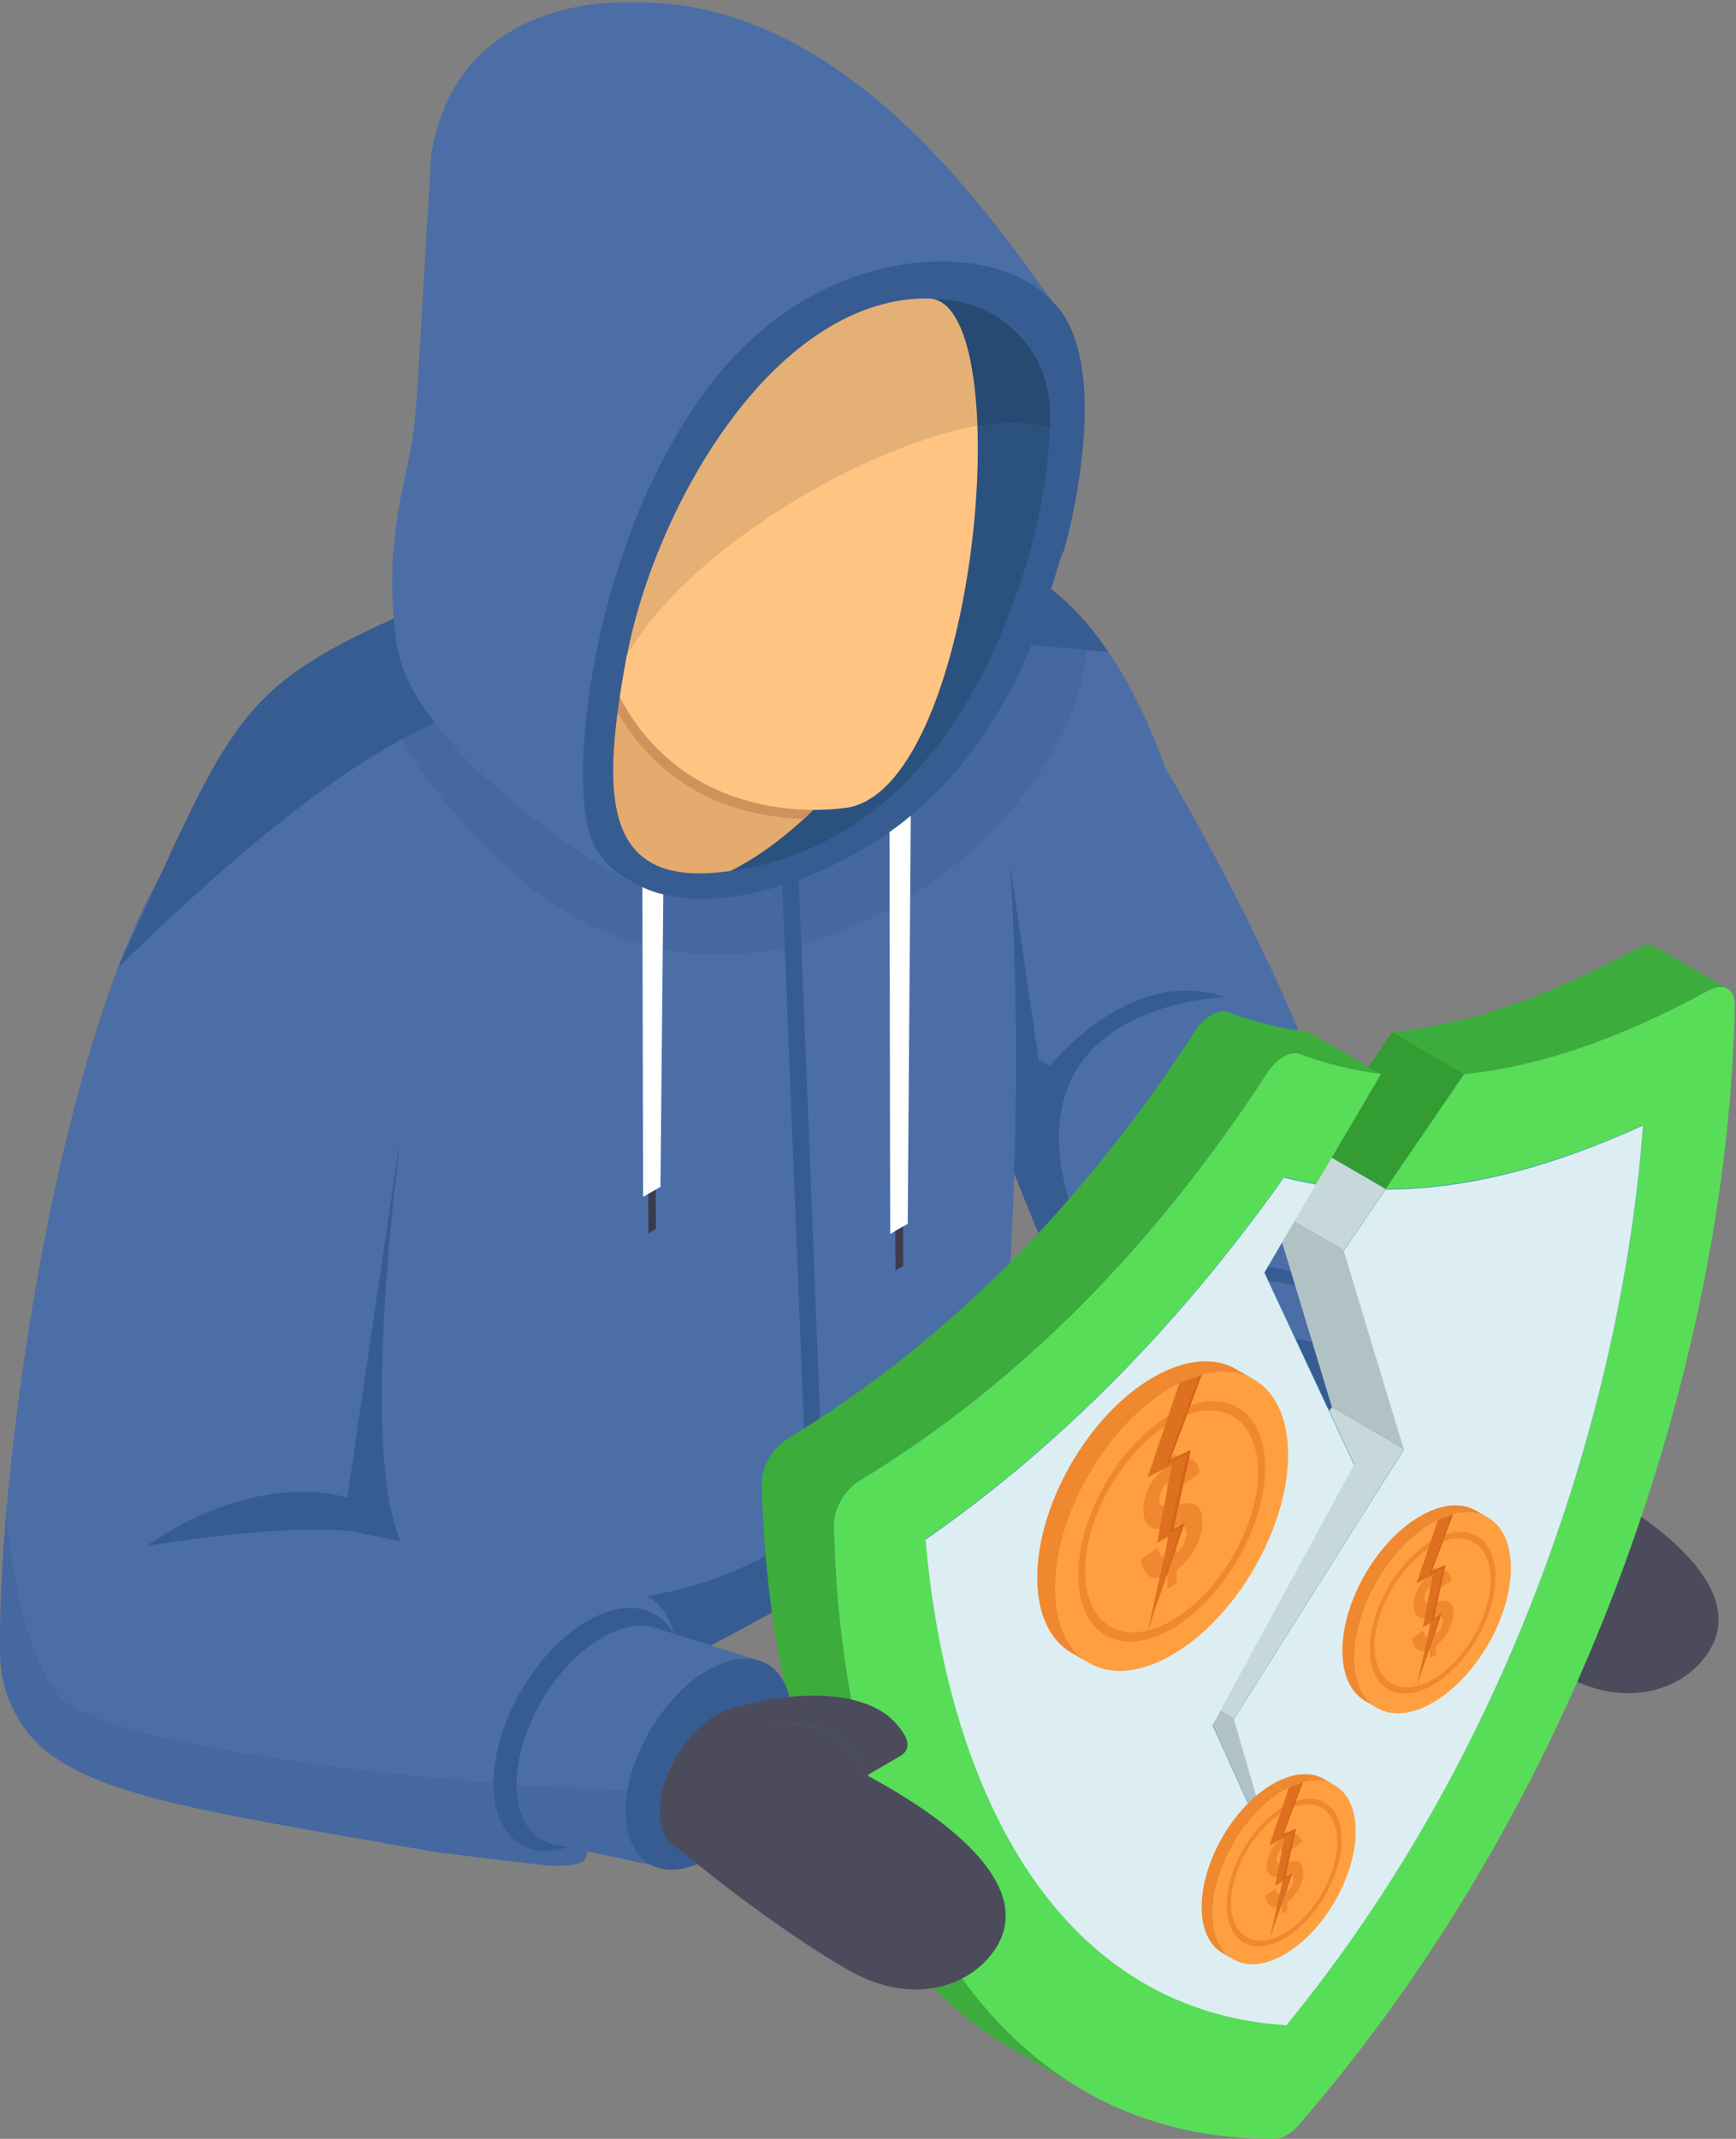 <svg width="552" height="680" viewBox="0 0 552 680" fill="none" xmlns="http://www.w3.org/2000/svg">
<rect x="0" y="0" width="552" height="680" fill="#808080" stroke="none"/>
<path d="M398.948 438.533C394.42 435.915 388.618 435.278 382.179 437.047C380.693 437.401 379.136 437.896 377.509 438.603C375.881 439.24 374.254 440.09 372.556 441.08L366.825 437.755C371.282 435.207 375.528 433.65 379.419 433.014C380.835 432.801 382.179 432.66 383.453 432.66H383.806C387.273 432.731 390.457 433.58 393.217 435.207L398.948 438.533Z" fill="#E8982E"/>
<path d="M467.154 479.046C474.263 467.054 474.368 453.978 467.388 449.841C460.409 445.704 448.988 452.072 441.88 464.064C434.771 476.056 434.667 489.131 441.646 493.268C448.625 497.405 460.046 491.038 467.154 479.046Z" fill="#333333"/>
<path d="M512.791 464.186L498.767 472.322C501.943 470.462 502.641 467.131 496.985 461.242C495.666 459.848 494.117 458.686 492.491 457.756C480.714 450.938 462.506 454.192 451.66 457.136V454.812L459.33 449.001C460.957 448.381 489.313 439.704 506.514 449.621C508.141 450.55 509.613 451.713 510.929 453.107C516.664 458.996 515.966 462.327 512.791 464.186Z" fill="#333333"/>
<path d="M543.626 524.697C536.034 537.171 517.128 544.144 496.21 532.057C471.881 518.034 444.223 495.256 442.906 493.861L443.99 477.591H451.66V457.137C462.506 454.193 480.714 450.939 492.491 457.757C494.117 458.687 495.667 459.849 496.985 461.243C500.549 464.962 501.632 467.674 501.169 469.611C503.337 470.773 505.894 472.168 508.682 473.795C527.2 484.486 555.479 504.863 543.626 524.697Z" fill="#4C4B5C"/>
<path d="M362.178 449.678C365.773 448.237 369.436 446.965 373.138 445.831C379.613 443.848 386.226 442.265 392.907 441.151C399.239 440.096 405.64 439.539 411.98 438.541C418.15 437.57 424.583 436.285 430.149 433.332C432.428 432.123 434.511 430.629 436.527 429.039L436.441 423.484C442.283 363.208 370.498 244.077 370.498 244.077C348.775 183.975 324.878 187.817 324.878 187.817C300.733 217.685 310.056 290.28 317.637 360.654C335.3 382.383 331.546 411.568 363.769 456.31C365.004 455.761 360.928 450.178 362.178 449.678Z" fill="#4C6EA6"/>
<path d="M433.943 425.649C433.078 425.98 431.457 425.98 431.378 426.373C421.497 397.357 364.787 401.024 363.56 439.087C363.497 441.085 363.465 443.052 363.465 445.003V445.239C363.387 448.056 363.513 450.841 363.639 453.595V453.673L363.77 456.311C351.229 449.34 317.638 360.654 317.638 360.654C320.423 329.058 320.949 273.475 320.949 273.475L330.233 336.903L333.946 338.76C333.946 338.76 359.516 306.518 389.712 317.061C389.712 317.061 322.57 318.32 339.422 380.112L352.073 413.565C352.073 413.565 358.588 429.363 370.672 414.493C370.672 414.493 396.226 388.939 425.493 412.636C425.493 412.636 439.907 417.215 431.079 388.672L428.278 370.828C428.278 370.828 446.091 421.007 433.943 425.649Z" fill="#375C91"/>
<path d="M432.212 431.833C432.055 428.655 431.299 425.523 429.804 422.707C416.587 397.751 364.74 402.707 363.559 439.087C363.292 447.159 363.575 454.901 364.189 462.47C362.867 426.326 424.193 413.266 432.438 439.543L432.212 431.833ZM364.189 462.47C364.205 463.067 364.236 463.697 364.299 464.311L364.331 464.295C364.283 463.681 364.236 463.083 364.189 462.47Z" fill="#4C6EA6"/>
<path d="M364.388 464.274C360.87 426.691 424.233 412.6 432.438 439.544L434.438 445.757L408.025 450.611L380.79 470.165L365.599 469.566L364.388 464.274Z" fill="#375C91"/>
<path d="M315.661 223.378C315.661 223.378 332.314 310.4 315.661 474.875L156.964 560.367L65.976 480.279V258.804C65.976 258.804 97.297 225.398 126.695 205.113" fill="#4C6EA6"/>
<path d="M129.675 344.531C129.675 344.531 107.382 491.91 135.964 498.858C135.964 498.858 190.12 525.257 246.532 492.967C246.532 492.967 317.372 451.02 318.057 439.616L315.662 474.876L147.91 565.283L98.514 477.286V376.411L129.675 344.531Z" fill="#375C91"/>
<g opacity="0.3">
<path d="M345.218 197.786C352.358 254.096 250.166 344.531 169.386 282.812C169.386 282.812 116.75 239.965 121.397 208.893L174.171 169.619H293.619L314.995 183.99L345.218 197.786Z" fill="#375C91"/>
</g>
<path d="M227.118 182.036C250.504 170.38 317.275 153.459 352.356 207.314C279.97 199.9 308.637 206.513 247.104 264.655L227.118 182.036Z" fill="#375C91"/>
<path d="M296.22 94.961C296.22 94.961 350.393 199.785 232.075 277.008C232.257 279.928 277.179 272.799 300.07 237.127C300.07 237.127 341.098 184.952 334.775 119.019C330.17 106.483 315.733 94.961 296.22 94.961Z" fill="#2B517F"/>
<path d="M196.671 221.038L195.805 213.117L192.163 217.771C192.163 217.771 197.998 208.903 194.519 208.038C191.024 207.156 189.643 224.859 189.643 224.859L191.313 261.356L194.624 268.316V276.12L220.076 281.208C239.267 277.484 258.588 257.476 258.588 257.476C242.386 257.411 213.199 252.527 196.671 221.038Z" fill="#E4AA6E"/>
<path d="M195.451 211.12C195.451 210.483 195.521 209.846 195.592 209.139C195.733 209.634 195.592 210.341 195.451 211.12Z" fill="#D1915D"/>
<path d="M258.566 257.464C258.566 257.464 257.505 258.526 255.665 260.295C239.25 259.941 211.159 254.563 194.956 223.855C194.956 220.458 195.026 217.133 195.239 213.807L195.805 213.1L196.654 221.024C197.503 222.652 198.352 224.138 199.272 225.624C199.697 226.331 200.121 227.039 200.616 227.676C201.536 229.091 202.456 230.364 203.376 231.638C205.216 233.973 207.126 236.167 209.036 238.077C209.461 238.502 209.815 238.855 210.169 239.209C210.735 239.775 211.371 240.271 211.938 240.765C212.999 241.756 214.06 242.605 215.122 243.454C218.589 246.143 222.197 248.337 225.806 250.105C226.584 250.46 227.292 250.813 228 251.096C239.32 256.191 250.5 257.464 258.566 257.464Z" fill="#D1915D"/>
<path d="M196.669 221.033C220.39 266.251 270.264 256.634 270.264 256.634C310.905 247.767 323.933 98.805 296.22 94.962C269.15 81.587 195.811 135.72 196.669 221.033Z" fill="#FFC482"/>
<path d="M208.531 378.186L208.567 390.73L206.165 392.117L206.129 379.572L208.531 378.186Z" fill="#3C3B4C"/>
<path d="M204.251 279.732L204.492 380.519L210.005 377.336L210.963 279.732H204.251Z" fill="white"/>
<path d="M289.639 253.881L288.628 389.11L287.154 389.961L284.698 391.379L283.06 392.325L282.817 258.008L289.639 253.881Z" fill="white"/>
<path d="M287.154 389.963L287.189 402.507L284.733 403.926L284.697 391.381L287.154 389.963Z" fill="#3C3B4C"/>
<path d="M262.788 501.147C261.078 501.746 259.367 502.43 257.572 502.943L248.765 281.449L248.596 277.858L253.724 275.293L253.981 279.739L262.788 501.147Z" fill="#375C91"/>
<g opacity="0.102">
<path d="M338.728 139.144C316.175 118.825 219.723 166.036 197.49 212.019C191.973 104.004 340.428 36.097 338.728 139.144Z" fill="black"/>
</g>
<path d="M334.775 95.918C314.441 75.225 267.932 78.597 233.339 122.679C208.04 154.936 182.489 205.053 186.409 259.017C187.323 271.609 195.114 277.375 202.251 281.05C180.182 270.869 131.143 234.501 126.37 206.05C122.809 184.621 125.472 166.149 128.885 151.009C132.952 132.993 131.841 135.019 137.133 49.223C145.348 -2.503 199.54 0.797 199.54 0.797C269.199 -1.751 317.07 72.35 334.775 95.918Z" fill="#4C6EA6"/>
<path d="M335.113 96.357C335.027 96.185 334.856 96.1 334.771 95.929C334.687 95.844 334.687 95.844 334.516 95.758C317.771 76.635 262.985 74.976 226.794 121.064C188.057 170.549 179.61 249.944 188.75 268.197V268.283H188.836C189.442 270.403 192.921 274.681 194.649 275.978V276.063C194.649 276.063 194.734 276.149 194.82 276.149C194.82 276.234 194.82 276.234 194.905 276.234C197.473 278.801 205.397 283.257 210.892 284.356C235.766 290.352 269.947 275.95 289.632 259.306C328.073 227.467 334.951 180.076 338.277 175.096C344.255 153.59 350.901 112.134 335.113 96.357ZM320.152 196.982C320.152 197.068 320.152 197.068 320.152 197.068C300.477 246.732 268.935 271.828 232.265 276.918C232.179 277.003 232.179 277.003 232.096 276.918C190.879 282.928 191.131 252.77 199.266 208.523C199.351 208.438 199.351 208.352 199.351 208.352C208.75 159.931 246.993 93.642 296.128 94.903L296.215 94.989C316.493 94.989 333.455 109.608 333.917 131.152C333.917 153.719 328.319 176.565 320.152 196.982Z" fill="#375C91"/>
<path d="M409.099 643.716L386.175 630.394C461.006 538.908 493.451 427.437 499.56 344.316L522.484 357.639C516.375 440.759 483.93 552.23 409.099 643.716Z" fill="#B2D6E2"/>
<path d="M363.746 630.318L340.822 616.996C353.833 624.557 368.885 629.293 386.175 630.395L409.099 643.717C391.81 642.615 376.757 637.879 363.746 630.318Z" fill="#B2D6E2"/>
<path d="M526.377 301.006L549.301 314.328C547.843 313.48 545.814 313.575 543.579 314.745L520.655 301.423C522.889 300.253 524.918 300.158 526.377 301.006Z" fill="#3CAC3C"/>
<path d="M406.043 593.494L383.119 580.172L369.466 533.08L392.39 546.402L406.043 593.494Z" fill="#B1C2C5"/>
<path d="M392.39 546.401L369.466 533.079L423.513 447.379L446.438 460.701L392.39 546.401Z" fill="#C7D8DB"/>
<path d="M465.549 341.512L442.624 328.19C466.122 325.857 491.994 317.134 520.655 301.424L543.579 314.746C514.918 330.457 489.046 339.179 465.549 341.512Z" fill="#3CAC3C"/>
<path d="M440.587 378.033L417.662 364.711C442.728 364.7 470.061 357.882 499.56 344.316L522.485 357.639C492.986 371.204 465.652 378.022 440.587 378.033Z" fill="#389BC2"/>
<path d="M440.586 378.033L417.662 364.711L442.624 328.189L465.549 341.512L440.586 378.033Z" fill="#339C33"/>
<path d="M446.438 460.702L423.513 447.38L404.405 384.197L427.329 397.519L446.438 460.702Z" fill="#B1C2C5"/>
<path d="M427.329 397.518L404.405 384.196L417.662 364.711L440.586 378.033L427.329 397.518Z" fill="#C7D8DB"/>
<path d="M408.335 374.187L385.41 360.865C388.741 361.81 392.175 362.457 395.609 363.104L418.533 376.426C415.099 375.779 411.665 375.132 408.335 374.187Z" fill="#389BC2"/>
<path d="M408.16 335.924L385.236 322.602C387.067 321.545 388.885 321.212 390.395 321.774C398.621 324.913 407.259 326.977 416.207 328.145L439.131 341.467C430.183 340.299 421.545 338.235 413.319 335.097C411.81 334.534 409.991 334.867 408.16 335.924Z" fill="#3CAC3C"/>
<path d="M402.936 341.093L380.011 327.771C381.565 325.44 383.406 323.66 385.236 322.604L408.16 335.926C406.331 336.982 404.489 338.762 402.936 341.093Z" fill="#3CAC3C"/>
<path d="M294.359 489.347L271.435 476.024C313.993 446.434 352.158 407.788 385.41 360.863L408.335 374.186C375.082 421.11 336.918 459.756 294.359 489.347Z" fill="#389BC2"/>
<path d="M363.746 630.318L340.821 616.996C297.157 591.62 276.489 534.429 271.435 476.025L294.359 489.348C299.413 547.751 320.081 604.942 363.746 630.318Z" fill="#389BC2"/>
<path d="M273.09 470.913L250.166 457.59C301.768 426.245 344.596 382.396 380.011 327.77L402.935 341.092C367.521 395.718 324.692 439.567 273.09 470.913Z" fill="#3CAC3C"/>
<path d="M344.308 664.512L321.383 651.19C269.166 620.844 244.058 549.682 242.198 471.632C242.079 466.561 245.702 460.406 250.166 457.59L273.091 470.912C268.627 473.728 265.003 479.884 265.122 484.954C266.983 563.005 292.09 634.166 344.308 664.512Z" fill="#3CAC3C"/>
<path d="M418.533 376.426C415.099 375.779 411.665 375.132 408.335 374.187C375.082 421.112 336.918 459.758 294.359 489.348C300.919 565.154 333.785 638.918 409.099 643.717C483.93 552.231 516.375 440.761 522.484 357.64C492.985 371.206 465.652 378.023 440.586 378.034L465.548 341.513C489.046 339.181 514.918 330.458 543.579 314.747C548.045 312.408 551.69 314.366 551.601 319.557C549.719 426.05 506.544 567.977 412.829 675.743C411.689 677.059 410.418 678.121 409.146 678.855C407.875 679.59 406.6 679.997 405.456 680C311.334 680.682 267.6 588.932 265.122 484.956C265.003 479.886 268.627 473.73 273.09 470.914C324.692 439.568 367.521 395.719 402.935 341.093C404.489 338.762 406.33 336.982 408.16 335.926C409.991 334.869 411.81 334.535 413.319 335.098C421.545 338.236 430.183 340.301 439.131 341.469L418.533 376.426Z" fill="#58DD58"/>
<path d="M408.335 374.186C411.665 375.131 415.099 375.778 418.533 376.424L402.075 404.45L430.642 465.638L385.635 548.39L406.043 593.493L392.39 546.402L446.438 460.702L427.329 397.518L440.586 378.033C465.652 378.022 492.985 371.204 522.484 357.639C516.375 440.759 483.93 552.23 409.099 643.716C333.785 638.917 300.919 565.153 294.359 489.347C336.918 459.756 375.082 421.11 408.335 374.186Z" fill="#389BC2"/>
<path d="M408.271 374.377C411.601 375.322 415.035 375.969 418.469 376.616L402.012 404.642L430.579 465.829L385.571 548.581L405.98 593.685L392.327 546.593L446.374 460.893L427.265 397.71L440.522 378.225C465.588 378.213 492.922 371.396 522.421 357.83C516.311 440.951 483.866 552.422 409.035 643.907C333.721 639.108 300.855 565.344 294.295 489.538C336.854 459.948 375.018 421.302 408.271 374.377Z" fill="#DCEEF1"/>
<path d="M186.482 589.61C186.74 595.041 170.445 592.714 170.445 592.714L138.71 588.88C73.917 577.38 36.259 572.395 16.41 558.087C6.142 550.686 0.202 538.622 0.029 525.966C-0.938 454.925 24.619 295.754 65.976 258.805L87.886 269.133C87.886 269.133 144.486 280.823 126.432 367.344L108.936 486.222L200.773 505.475C205.219 506.665 212.998 509.69 214.673 522.016" fill="#4C6EA6"/>
<path d="M126.372 206.019C127.611 213.612 132.027 221.747 138.303 229.805C111.727 241.427 78.104 268.079 37.506 307.592C72.834 231.587 73.687 219.811 125.21 196.645C125.441 199.666 125.829 202.843 126.372 206.019Z" fill="#375C91"/>
<path d="M208.166 562.173C219.921 541.947 219.953 520.03 208.238 513.221C196.522 506.412 177.495 517.289 165.739 537.515C153.983 557.742 153.951 579.659 165.667 586.468C177.383 593.277 196.41 582.4 208.166 562.173Z" fill="#375C91"/>
<path d="M110.412 476.19C110.412 476.19 83.028 466.397 46.402 491.615C46.402 491.615 102.434 481.878 120.977 488.746L110.412 476.19Z" fill="#375C91"/>
<path d="M210.782 563.127C221.529 544.877 221.643 525.02 211.039 518.776C200.434 512.531 183.126 522.264 172.38 540.514C161.633 558.764 161.519 578.621 172.123 584.865C182.728 591.109 200.036 581.377 210.782 563.127Z" fill="#4C6EA6"/>
<path d="M208.596 517.621L241.147 527.863L208.338 593.209L176.221 586.382" fill="#4C6EA6"/>
<g opacity="0.3">
<path d="M207.197 592.995L186.889 588.608L186.464 589.599C186.748 595.047 170.403 592.712 170.403 592.712L138.703 588.891C73.89 577.357 36.247 572.405 16.435 558.112C6.104 550.682 0.232 538.583 0.019 525.988C-0.122 513.464 0.515 498.18 1.93 481.34C1.93 481.34 5.397 523.653 18.841 539.22C33.275 555.989 144.364 567.664 195.097 568.937L199.626 569.079C199.201 571.414 198.989 573.749 198.989 575.943C198.989 584.504 202.173 590.377 207.197 592.995Z" fill="#375C91"/>
</g>
<path d="M243.768 571.83C254.153 554.31 254.306 535.208 244.11 529.164C233.913 523.12 217.229 532.422 206.843 549.942C196.458 567.462 196.305 586.564 206.502 592.608C216.698 598.652 233.383 589.349 243.768 571.83Z" fill="#375C91"/>
<path d="M240.488 573.237C247.596 561.245 247.701 548.17 240.722 544.033C233.742 539.896 222.322 546.263 215.213 558.255C208.105 570.247 208 583.323 214.98 587.46C221.959 591.597 233.379 585.229 240.488 573.237Z" fill="#4C4B5C"/>
<path d="M286.13 558.384L272.106 566.519C275.282 564.659 275.98 561.328 270.324 555.44C269.006 554.045 267.457 552.883 265.83 551.953C254.053 545.135 235.846 548.389 225 551.333V549.009L232.67 543.198C234.296 542.579 262.652 533.901 279.854 543.818C281.48 544.748 282.952 545.91 284.269 547.305C290.004 553.193 289.306 556.524 286.13 558.384Z" fill="#4C4B5C"/>
<path d="M316.966 618.894C309.373 631.368 290.467 638.341 269.549 626.255C245.22 612.231 217.562 589.453 216.246 588.058L217.329 571.789H225V551.334C235.846 548.39 254.053 545.136 265.83 551.954C267.457 552.884 269.006 554.046 270.324 555.441C273.888 559.16 274.972 561.871 274.508 563.808C276.676 564.971 279.233 566.365 282.022 567.992C300.54 578.684 328.818 599.06 316.966 618.894Z" fill="#4C4B5C"/>
<path d="M455.445 484.275C469.219 476.322 480.373 482.678 480.418 498.426C480.462 514.173 469.381 533.367 455.607 541.32C441.902 549.232 430.748 542.876 430.703 527.128C430.659 511.381 441.74 492.187 455.445 484.275Z" fill="#FF9F3F"/>
<path d="M460.979 509.445C461.751 510.046 462.103 511.21 462.108 512.898C462.114 514.746 461.629 516.635 460.654 518.405C459.678 520.256 458.352 521.826 456.605 523.157L456.613 526.049L454.656 527.179L454.648 524.367C453.109 525.014 451.848 525.099 450.866 524.539C449.884 523.979 449.251 522.735 448.965 520.888L452.53 518.428C452.672 519.151 452.883 519.753 453.305 520.073L454.637 520.591L454.619 514.163C452.869 514.611 451.538 514.494 450.766 513.732C449.923 513.092 449.499 511.888 449.494 510.201C449.49 508.514 449.976 506.865 450.881 505.135C451.786 503.486 453.044 502.116 454.582 500.987L454.577 499.46L456.535 498.33L456.539 499.857C457.939 499.29 459.058 499.207 459.971 499.566C460.812 500.046 461.304 500.968 461.588 502.334L458.164 504.874C457.951 503.789 457.389 503.229 456.549 503.312L456.566 509.337C458.736 508.809 460.206 508.765 460.979 509.445ZM458.201 517.729L458.824 515.357L458.329 513.792C457.979 513.511 457.348 513.473 456.578 513.676L456.595 519.702L458.201 517.729ZM454.607 509.744L454.591 504.361L453.335 506.214L452.85 508.103L453.275 509.387L454.607 509.744Z" fill="#EF882F"/>
<path d="M455.46 489.856C466.507 483.478 475.486 488.595 475.522 501.289C475.558 513.903 466.637 529.355 455.59 535.733C444.612 542.071 435.634 536.954 435.598 524.339C435.562 511.645 444.482 496.194 455.46 489.856ZM455.585 533.965C465.793 528.072 474.017 513.827 473.984 502.177C473.951 490.447 465.673 485.73 455.465 491.623C445.326 497.477 437.032 511.762 437.066 523.492C437.099 535.142 445.446 539.819 455.585 533.965Z" fill="#EF882F"/>
<path d="M461.984 481.49L455.242 499.593C456.815 498.879 459.245 497.735 459.626 497.545C459.292 499.212 460.055 495.686 455.909 514.459C456.719 514.03 458.006 513.316 458.292 513.173C458.054 514.078 451.447 532.689 450.494 536.119L454.925 515.917C454.115 516.393 452.733 517.251 452.447 517.394C452.59 516.489 452.019 519.586 455.592 500.717C453.972 501.527 451.065 503.052 450.398 503.386C451.209 501.098 450.001 504.626 457.243 483.089C458.37 482.604 460.96 481.757 461.984 481.49Z" fill="#DE7120"/>
<path d="M459.626 497.565C459.275 499.202 460.064 495.695 455.915 514.484C456.704 514.016 458.019 513.315 458.282 513.169C458.048 514.104 451.105 533.963 450.404 536.388C450.404 536.388 453.783 526.536 457.435 514.133C457.172 514.279 455.857 515.01 455.039 515.448C459.188 496.66 458.428 500.195 458.779 498.53C458.37 498.734 455.974 499.845 454.396 500.575L461.455 481.646L461.984 481.49L455.243 499.582C456.821 498.88 459.247 497.741 459.626 497.565Z" fill="#D66518"/>
<path d="M207.338 592.996C207.692 593.208 208.116 593.35 208.47 593.491C208.046 593.35 207.621 593.138 207.197 592.996H207.338Z" fill="#375C91"/>
<path d="M408.24 569.248C420.833 561.978 431.03 567.788 431.071 582.185C431.112 596.582 420.981 614.13 408.388 621.4C395.859 628.634 385.662 622.823 385.621 608.426C385.58 594.029 395.711 576.482 408.24 569.248Z" fill="#FF9F3F"/>
<path d="M413.3 592.26C414.005 592.809 414.328 593.873 414.332 595.416C414.337 597.105 413.894 598.832 413.002 600.451C412.111 602.142 410.898 603.578 409.301 604.795L409.309 607.439L407.519 608.472L407.512 605.901C406.105 606.493 404.952 606.57 404.054 606.058C403.156 605.547 402.577 604.41 402.316 602.721L405.575 600.472C405.705 601.132 405.898 601.683 406.284 601.975L407.502 602.449L407.485 596.573C405.885 596.982 404.669 596.875 403.962 596.179C403.192 595.593 402.804 594.493 402.8 592.951C402.796 591.408 403.24 589.9 404.068 588.319C404.895 586.811 406.045 585.559 407.451 584.527L407.447 583.131L409.237 582.098L409.241 583.493C410.52 582.975 411.544 582.899 412.378 583.227C413.146 583.666 413.597 584.51 413.857 585.758L410.726 588.08C410.532 587.089 410.018 586.576 409.249 586.652L409.265 592.161C411.249 591.678 412.593 591.637 413.3 592.26ZM410.76 599.832L411.329 597.664L410.877 596.233C410.557 595.977 409.98 595.942 409.277 596.127L409.292 601.636L410.76 599.832ZM407.474 592.533L407.46 587.611L406.311 589.305L405.868 591.032L406.256 592.206L407.474 592.533Z" fill="#EF882F"/>
<path d="M408.254 574.351C418.354 568.52 426.563 573.198 426.596 584.803C426.628 596.335 418.473 610.462 408.373 616.293C398.337 622.087 390.129 617.409 390.096 605.877C390.063 594.271 398.218 580.145 408.254 574.351ZM408.368 614.677C417.701 609.289 425.22 596.266 425.189 585.615C425.159 574.891 417.591 570.579 408.259 575.967C398.989 581.319 391.407 594.378 391.438 605.102C391.468 615.752 399.099 620.028 408.368 614.677Z" fill="#EF882F"/>
<path d="M414.219 566.703L408.055 583.253C409.493 582.6 411.714 581.555 412.063 581.38C411.758 582.905 412.455 579.681 408.665 596.844C409.405 596.452 410.582 595.799 410.843 595.668C410.625 596.496 404.585 613.51 403.714 616.646L407.765 598.177C407.025 598.612 405.762 599.396 405.5 599.527C405.631 598.7 405.108 601.531 408.375 584.281C406.894 585.022 404.237 586.416 403.627 586.721C404.368 584.629 403.264 587.854 409.885 568.165C410.915 567.722 413.283 566.947 414.219 566.703Z" fill="#DE7120"/>
<path d="M412.063 581.399C411.742 582.895 412.464 579.69 408.671 596.867C409.392 596.439 410.594 595.798 410.835 595.664C410.621 596.519 404.273 614.675 403.632 616.892C403.632 616.892 406.721 607.885 410.06 596.546C409.819 596.68 408.617 597.347 407.869 597.748C411.663 580.571 410.968 583.804 411.288 582.281C410.914 582.468 408.724 583.483 407.281 584.151L413.735 566.845L414.219 566.703L408.056 583.243C409.499 582.601 411.716 581.56 412.063 581.399Z" fill="#D66518"/>
<path d="M372.398 441.257C392.904 429.418 409.509 438.88 409.576 462.324C409.642 485.768 393.145 514.341 372.639 526.18C352.237 537.96 335.632 528.497 335.565 505.054C335.499 481.61 351.996 453.036 372.398 441.257Z" fill="#FF9F3F"/>
<path d="M380.637 478.731C381.786 479.625 382.311 481.359 382.318 483.871C382.326 486.622 381.605 489.434 380.153 492.07C378.701 494.824 376.726 497.162 374.126 499.143L374.138 503.449L371.224 505.132L371.212 500.945C368.921 501.909 367.043 502.034 365.581 501.201C364.12 500.368 363.177 498.516 362.752 495.766L368.059 492.103C368.27 493.179 368.585 494.076 369.213 494.552L371.196 495.324L371.169 485.755C368.563 486.421 366.583 486.246 365.433 485.113C364.178 484.16 363.547 482.368 363.54 479.856C363.533 477.344 364.257 474.89 365.604 472.314C366.952 469.859 368.824 467.82 371.113 466.139L371.107 463.866L374.021 462.184L374.027 464.456C376.111 463.613 377.778 463.489 379.136 464.023C380.388 464.738 381.121 466.111 381.544 468.144L376.447 471.925C376.13 470.311 375.293 469.476 374.042 469.6L374.067 478.57C377.298 477.783 379.487 477.718 380.637 478.731ZM376.501 491.063L377.429 487.532L376.692 485.201C376.171 484.784 375.232 484.727 374.086 485.029L374.111 494L376.501 491.063ZM371.15 479.176L371.128 471.162L369.257 473.92L368.536 476.732L369.168 478.644L371.15 479.176Z" fill="#EF882F"/>
<path d="M372.421 449.57C388.867 440.075 402.235 447.692 402.288 466.591C402.341 485.37 389.061 508.372 372.615 517.868C356.272 527.303 342.905 519.685 342.852 500.906C342.799 482.008 356.079 459.005 372.421 449.57ZM372.607 515.236C387.804 506.462 400.047 485.256 399.998 467.913C399.949 450.45 387.625 443.428 372.428 452.202C357.334 460.916 344.988 482.181 345.038 499.644C345.087 516.988 357.513 523.951 372.607 515.236Z" fill="#EF882F"/>
<path d="M382.134 437.115L372.097 464.066C374.438 463.001 378.055 461.299 378.623 461.016C378.126 463.498 379.261 458.249 373.09 486.197C374.296 485.558 376.211 484.494 376.637 484.281C376.282 485.629 366.447 513.335 365.028 518.442L371.625 488.367C370.419 489.076 368.362 490.353 367.936 490.566C368.149 489.218 367.298 493.828 372.618 465.739C370.206 466.945 365.879 469.215 364.886 469.711C366.092 466.306 364.294 471.557 375.076 439.495C376.753 438.774 380.609 437.512 382.134 437.115Z" fill="#DE7120"/>
<path d="M378.624 461.047C378.101 463.482 379.276 458.263 373.099 486.233C374.274 485.537 376.231 484.493 376.623 484.275C376.275 485.667 365.938 515.232 364.894 518.842C364.894 518.842 369.925 504.175 375.361 485.711C374.969 485.928 373.012 487.016 371.794 487.669C377.971 459.698 376.84 464.961 377.362 462.482C376.753 462.786 373.186 464.439 370.837 465.527L381.345 437.347L382.134 437.115L372.099 464.048C374.448 463.004 378.058 461.308 378.624 461.047Z" fill="#D66518"/>
<path d="M392.242 622.978L388.713 620.928C384.639 618.56 382.113 613.527 382.092 606.375C382.052 591.978 392.183 574.431 404.712 567.197L408.24 569.248C395.711 576.482 385.58 594.029 385.621 608.426C385.641 615.578 388.168 620.611 392.242 622.978Z" fill="#EF882F"/>
<path d="M420.929 565.595L424.457 567.646C420.322 565.242 414.585 565.584 408.24 569.248L404.712 567.197C411.057 563.534 416.793 563.192 420.929 565.595Z" fill="#EF882F"/>
<path d="M437.945 543.046L434.086 540.803C429.63 538.214 426.866 532.708 426.844 524.885C426.799 509.138 437.881 489.944 451.586 482.031L455.445 484.274C441.74 492.187 430.659 511.38 430.703 527.128C430.725 534.951 433.489 540.456 437.945 543.046Z" fill="#EF882F"/>
<path d="M469.324 480.278L473.183 482.521C468.66 479.892 462.385 480.266 455.445 484.273L451.585 482.03C458.526 478.024 464.8 477.649 469.324 480.278Z" fill="#EF882F"/>
<path d="M346.346 528.751L340.601 525.412C333.967 521.557 329.853 513.361 329.82 501.715C329.753 478.271 346.25 449.697 366.653 437.918L372.398 441.257C351.995 453.036 335.498 481.61 335.565 505.054C335.598 516.7 339.712 524.896 346.346 528.751Z" fill="#EF882F"/>
<path d="M393.061 435.31L398.806 438.649C392.071 434.735 382.73 435.293 372.398 441.258L366.653 437.919C376.985 431.954 386.326 431.396 393.061 435.31Z" fill="#EF882F"/>
</svg>
